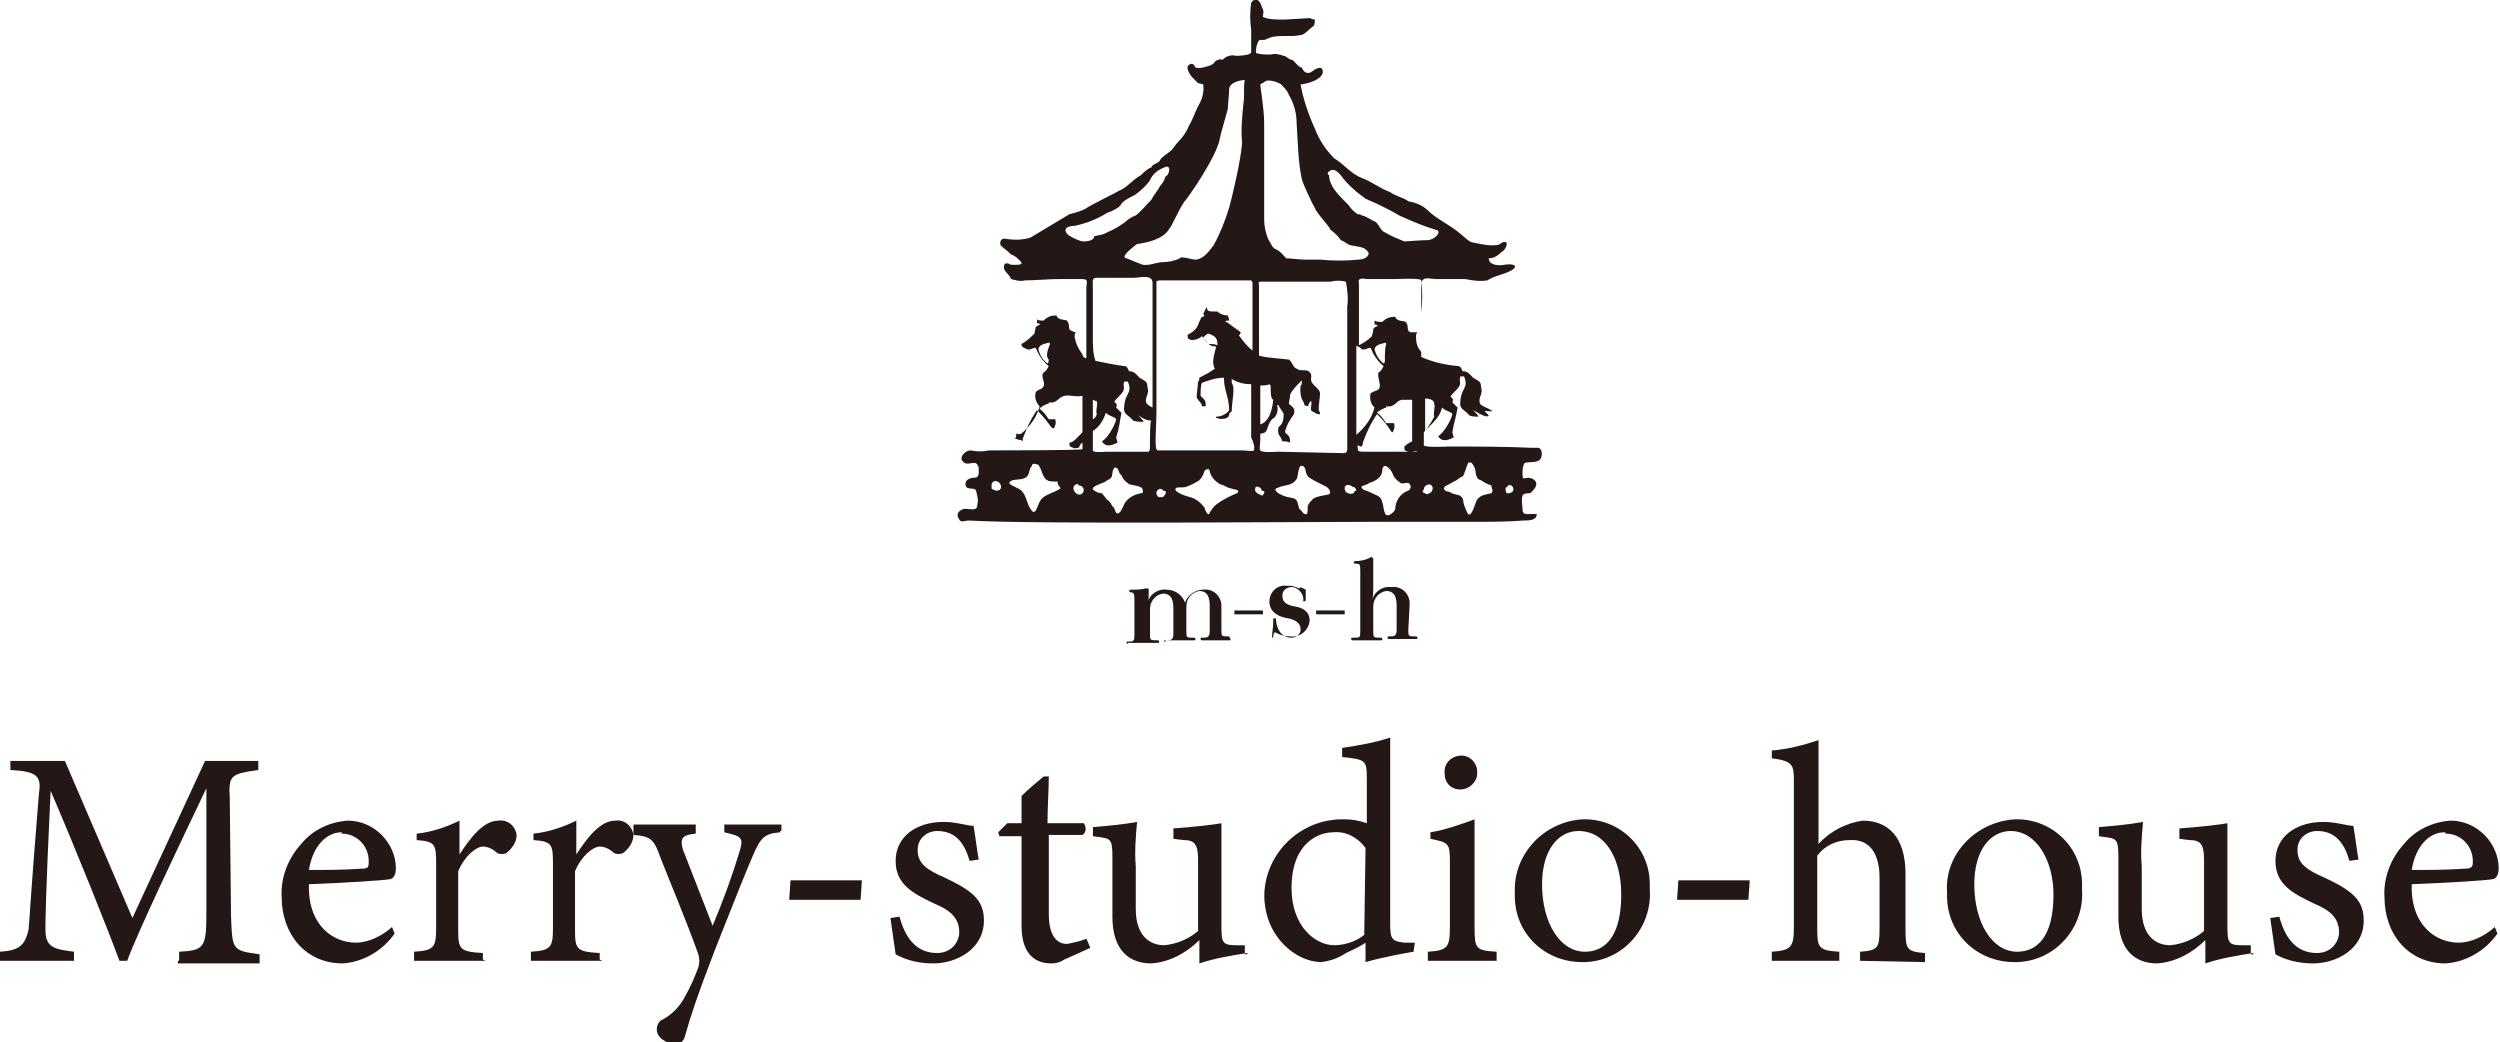 <?xml version="1.0" encoding="utf-8"?>
<!-- Generator: Adobe Illustrator 24.1.0, SVG Export Plug-In . SVG Version: 6.00 Build 0)  -->
<svg version="1.1" id="レイヤー_1" xmlns="http://www.w3.org/2000/svg" xmlns:xlink="http://www.w3.org/1999/xlink" x="0px"
	 y="0px" viewBox="0 0 192.6 80.3" style="enable-background:new 0 0 192.6 80.3;" xml:space="preserve">
<style type="text/css">
	.st0{fill:#231815;}
</style>
<g id="_logo" transform="translate(0 -0.791)">
	<g id="グループ_1" transform="translate(0 57.612)">
		<path id="パス_1" class="st0" d="M13.8,17.2v-0.7c1.9-0.1,2.1-0.3,2.1-2.9V3.9C13.8,8.3,10.6,15,9.8,17.2H9.2
			C8.4,15,5.8,8.5,3.9,4.1c-0.4,8.4-0.4,10.2-0.4,10.7c0,1.4,0.7,1.5,2.2,1.7v0.7H0v-0.7c1.4-0.1,1.9-0.4,2.2-1.7
			C2.3,13.8,2.3,12.9,3,4.3C3.2,3,2.9,2.6,0.8,2.5V1.8H5l5.2,12.1l5.6-12.1h4.1v0.7c-2.1,0.3-2.3,0.4-2.2,2.1l0.1,9.2
			c0.1,2.6,0.1,2.6,2.2,2.9v0.7h-6.3V17.2z"/>
		<path id="パス_2" class="st0" d="M30.4,15.1c-0.9,1.3-2.4,2.2-4,2.3c-2.9,0-4.7-2.3-4.7-5.1c-0.1-1.5,0.5-3,1.5-4.1
			c0.9-1.1,2.2-1.7,3.6-1.8c2,0,3.7,1.7,3.7,3.7c0,0.3-0.1,0.7-0.4,0.8c-0.4,0.1-3.6,0.3-6.3,0.4c-0.1,3.2,1.9,4.5,3.6,4.5
			c1,0,2-0.5,2.8-1.2L30.4,15.1z M26.3,7.3c-1.1,0-2.2,1-2.5,2.9c1.4,0,2.6,0,4.1-0.1c0.4,0,0.5-0.1,0.5-0.4
			c0.1-1.2-0.8-2.3-2.1-2.3C26.4,7.3,26.3,7.3,26.3,7.3L26.3,7.3z"/>
		<path id="パス_3" class="st0" d="M37.4,17.2h-5.5v-0.7c1.5-0.1,1.7-0.3,1.7-1.8v-5c0-1.5-0.1-1.7-1.5-1.8V7.4
			c1.1-0.1,2.3-0.5,3.3-1v2.6c0.8-1.2,1.8-2.6,3-2.6c0.7-0.1,1.3,0.4,1.4,1.1c0,0.6-0.4,1.1-0.8,1.4c-0.2,0.1-0.5,0.1-0.7,0
			c-0.3-0.3-0.7-0.5-1.1-0.5c-0.5,0-1.4,0.7-1.9,1.9v4.5c0,1.5,0.1,1.7,1.9,1.8v0.5L37.4,17.2z"/>
		<path id="パス_4" class="st0" d="M46.4,17.2h-5.5v-0.7c1.5-0.1,1.7-0.3,1.7-1.8v-5c0-1.5-0.1-1.7-1.5-1.8V7.4
			c1.1-0.1,2.3-0.5,3.3-1v2.6c0.8-1.2,1.8-2.6,3-2.6c0.7-0.1,1.3,0.4,1.4,1.1c0,0.6-0.4,1.1-0.8,1.4c-0.2,0.1-0.5,0.1-0.7,0
			c-0.3-0.3-0.7-0.5-1.1-0.5c-0.5,0-1.4,0.7-1.9,1.9v4.5c0,1.5,0.1,1.7,1.9,1.8v0.5L46.4,17.2z"/>
		<path id="パス_5" class="st0" d="M60.1,7.3c-1.2,0.1-1.5,0.4-2.1,1.8s-1.2,2.9-2.9,7.2c-1.5,3.9-1.9,5.2-2.3,6.6
			c-0.1,0.5-0.4,0.7-0.7,0.7c-0.8,0-1.5-0.5-1.5-1.1c0-0.4,0.2-0.7,0.5-0.8c0.7-0.4,1.3-1,1.7-1.8c0.4-0.7,0.7-1.4,1-2.2
			c0.1-0.3,0.1-0.7,0-1c-1-2.8-2.2-5.6-2.9-7.4c-0.5-1.4-0.7-1.7-2.1-1.8V6.7h4.8v0.7c-1.1,0.1-1.2,0.4-1,1.2l2.3,5.9
			c0.8-1.9,1.5-3.8,2.1-5.8c0.3-1,0.1-1.1-1.2-1.4V6.7h4.4v0.5H60.1z"/>
		<path id="パス_6" class="st0" d="M66.3,12.5h-5.5l0.1-1.5h5.5L66.3,12.5z"/>
		<path id="パス_7" class="st0" d="M74.7,9.5c-0.4-1.4-1.1-2.3-2.5-2.3c-0.8,0-1.5,0.6-1.5,1.4c0,0,0,0.1,0,0.1
			c0,1,0.7,1.5,2.1,2.1c2.1,1,3,1.7,3,3.3c0,2.2-2.1,3.3-3.9,3.3c-1,0-2-0.2-2.9-0.7c-0.1-0.7-0.3-2.1-0.4-2.8l0.7-0.1
			c0.4,1.5,1.2,2.8,2.9,2.8c0.9,0,1.6-0.6,1.7-1.5c0,0,0-0.1,0-0.1c0-1.1-0.7-1.7-1.9-2.2c-1.7-0.8-3-1.5-3-3.3s1.5-3,3.7-3
			c1,0,1.8,0.3,2.3,0.3c0.1,0.5,0.3,2.1,0.4,2.6L74.7,9.5z"/>
		<path id="パス_8" class="st0" d="M82,17.1c-0.3,0.2-0.6,0.3-1,0.3c-1.5,0-2.3-1-2.3-2.9V7.6H77l-0.1-0.3l0.7-0.7h1.1V4.5
			c0.5-0.5,1.1-1,1.7-1.5h0.4c0,1-0.1,2.3-0.1,3.6h2.8c0.2,0.3,0.2,0.7-0.1,0.9c0,0,0,0,0,0h-2.6v6.1c0,1.9,0.8,2.3,1.4,2.3
			c0.5-0.1,1-0.2,1.5-0.4l0.3,0.7L82,17.1z"/>
		<path id="パス_9" class="st0" d="M96.1,16.6c-1.3,0.2-2.5,0.4-3.7,0.8v-1.8c-1,1-2.3,1.7-3.7,1.8c-1.7,0-3-1-3-3.6V9.2
			c0-1.2-0.1-1.4-0.8-1.5l-0.7-0.1V6.9c1.2-0.1,2.3-0.2,3.4-0.4c-0.1,1.1-0.2,2.3-0.1,3.4v3.3c0,2.1,1.1,2.8,2.2,2.8
			c1-0.1,1.9-0.5,2.6-1.1V9.4c0-1.2-0.3-1.5-1.1-1.5l-0.8-0.1V7c1.5-0.1,3.2-0.3,3.7-0.4v8c0,1.2,0.1,1.4,1.1,1.4h0.7v0.7H96.1z"/>
		<path id="パス_10" class="st0" d="M108.9,16.5c-0.6,0.1-2.3,0.4-3.7,0.8v-1.5c-0.4,0.3-1.1,0.6-1.5,0.8
			c-0.6,0.4-1.2,0.6-1.9,0.7c-1.9,0-4.4-1.9-4.4-5.2c0.1-3.3,2.9-5.9,6.2-5.8c0.6,0,1.1,0.1,1.7,0.3V3.2c0-1.5-0.1-1.5-1.9-1.7V0.8
			c1.3-0.2,2.5-0.4,3.7-0.8v14.3c0,1.2,0.1,1.4,1.1,1.5h0.8L108.9,16.5z M105.2,8.5c-0.6-0.8-1.5-1.3-2.5-1.2
			c-1.1,0-3.2,0.8-3.2,4.3c0,2.9,1.8,4.4,3.3,4.4c0.8,0,1.7-0.3,2.3-0.8L105.2,8.5L105.2,8.5z"/>
		<path id="パス_11" class="st0" d="M110,17.2v-0.7c1.5-0.1,1.7-0.3,1.7-1.9v-5c0-1.5-0.1-1.5-1.5-1.8V7.3c1.2-0.2,2.3-0.6,3.4-1
			v8.3c0,1.7,0.1,1.8,1.7,1.9v0.7H110z M112.5,4c-0.7,0-1.2-0.5-1.2-1.2c0,0,0,0,0,0c-0.1-0.7,0.4-1.3,1.1-1.4
			c0.7-0.1,1.3,0.4,1.4,1.1c0,0.1,0,0.2,0,0.3C113.8,3.4,113.2,4,112.5,4C112.5,4,112.5,4,112.5,4L112.5,4z"/>
		<path id="パス_12" class="st0" d="M121.9,6.3c2.8-0.1,5.2,2.1,5.2,5c0,0.1,0,0.3,0,0.4c0.2,2.9-2,5.5-5,5.6c-0.1,0-0.2,0-0.2,0
			c-2.9,0-5.2-2.2-5.2-5.1c0-0.1,0-0.2,0-0.3C116.6,9,118.9,6.5,121.9,6.3z M121.6,7.2c-1.5,0-2.8,1.4-2.8,4.1c0,3,1.4,5.2,3.3,5.2
			c1.5,0,2.8-1.1,2.8-4.4C124.9,9.5,123.8,7.2,121.6,7.2z"/>
		<path id="パス_13" class="st0" d="M134.7,12.5h-5.5l0.1-1.5h5.5L134.7,12.5z"/>
		<path id="パス_14" class="st0" d="M143.3,17.2v-0.7c1.4-0.1,1.5-0.3,1.5-1.8v-3.9c0-1.9-0.8-3-2.3-2.9c-1,0-1.9,0.4-2.5,1.2v5.6
			c0,1.5,0.1,1.7,1.7,1.8v0.7h-5.2v-0.7c1.4-0.1,1.7-0.3,1.7-1.8V3.3c0-1.2-0.1-1.5-1.7-1.7V1c1.2-0.1,2.4-0.4,3.6-0.8v8
			c0.9-1,2.1-1.6,3.4-1.8c1.9,0,3.3,1.2,3.3,4.1v4.3c0,1.5,0.1,1.7,1.5,1.8v0.7L143.3,17.2z"/>
		<path id="パス_15" class="st0" d="M155.2,6.3c2.8-0.1,5.2,2.1,5.2,5c0,0.1,0,0.3,0,0.4c0.2,2.9-2,5.5-5,5.6c-0.1,0-0.2,0-0.2,0
			c-2.9,0-5.2-2.2-5.2-5.1c0-0.1,0-0.2,0-0.3C149.8,9,152.2,6.5,155.2,6.3z M154.9,7.2c-1.5,0-2.8,1.4-2.8,4.1c0,3,1.4,5.2,3.3,5.2
			c1.5,0,2.8-1.1,2.8-4.4C158.2,9.5,156.9,7.2,154.9,7.2z"/>
		<path id="パス_16" class="st0" d="M173.6,16.6c-1.3,0.2-2.5,0.4-3.7,0.8v-1.8c-1,1-2.3,1.7-3.7,1.8c-1.7,0-3-1-3-3.6V9.2
			c0-1.2-0.1-1.4-0.8-1.5l-0.7-0.1V6.9c1.2-0.1,2.3-0.2,3.4-0.4c-0.1,1.1-0.2,2.3-0.1,3.4v3.3c0,2.1,1.1,2.8,2.2,2.8
			c1-0.1,1.9-0.5,2.6-1.1V9.4c0-1.2-0.3-1.5-1.1-1.5l-0.8-0.1V7c1.5-0.1,3.2-0.3,3.7-0.4v8c0,1.2,0.1,1.4,1.1,1.4h0.7v0.7H173.6z"/>
		<path id="パス_17" class="st0" d="M181,9.5c-0.4-1.4-1.1-2.3-2.5-2.3c-0.8,0-1.5,0.6-1.5,1.4c0,0,0,0.1,0,0.1
			c0,1,0.7,1.5,2.1,2.1c2.1,1,3,1.7,3,3.3c0,2.2-2.1,3.3-3.9,3.3c-1,0-2-0.2-2.9-0.7c-0.1-0.7-0.3-2.1-0.4-2.8l0.7-0.1
			c0.4,1.5,1.2,2.8,2.9,2.8c0.9,0,1.6-0.6,1.7-1.5c0,0,0-0.1,0-0.1c0-1.1-0.7-1.7-1.9-2.2c-1.7-0.8-3-1.5-3-3.3s1.5-3,3.7-3
			c1,0,1.8,0.3,2.3,0.3c0.1,0.5,0.3,2.1,0.4,2.6L181,9.5z"/>
		<path id="パス_18" class="st0" d="M192.4,15.1c-0.9,1.3-2.4,2.2-4,2.3c-2.9,0-4.7-2.3-4.7-5.1c-0.1-1.5,0.5-3,1.5-4.1
			c0.9-1.1,2.2-1.7,3.6-1.8c2,0,3.7,1.7,3.7,3.7c0,0.3-0.1,0.7-0.4,0.8c-0.4,0.1-3.6,0.3-6.3,0.4c-0.1,3.2,1.9,4.5,3.6,4.5
			c1,0,2-0.5,2.8-1.2L192.4,15.1z M188.3,7.3c-1.1,0-2.2,1-2.5,2.9c1.4,0,2.6,0,4.1-0.1c0.4,0,0.6-0.1,0.6-0.4
			c0.1-1.2-0.8-2.3-2.1-2.3C188.4,7.3,188.4,7.3,188.3,7.3L188.3,7.3z"/>
	</g>
	<g id="グループ_3" transform="translate(73.892 0.791)">
		<g id="グループ_2">
			<path id="パス_19" class="st0" d="M44.1,39.6c-0.4,0-0.7,0.1-0.7-0.4c0-0.3-0.1-0.7,0-1s0.6-0.1,0.7-0.3c0.3-0.3,0.6-0.7,0.1-1
				c-0.6-0.3-0.8,0.3-0.8-0.4c0-0.2,0-0.5,0.1-0.7c0-0.3,0.8-0.1,1.1-0.3c0.4-0.1,0.4-1.1-0.1-1h-0.3c-2.3-0.1-4.1-0.1-6.5-0.1
				c0,0-1.9,0.1-1.9-0.1v-1c0.4-0.5,1.2-1,1.4-1.9c0.3,0.3,0.7,0.3,0.8,0.5c-0.1,0.5-0.7,1.5-1.1,1.7c0.3,0.5,0.8,0.3,1.2,0.1
				c0-0.1-0.1-0.3-0.1-0.4c0.1-0.7,0.3-1.2,0.4-1.9l-0.4-0.4c0.1-0.3,0-0.3-0.1-0.4c0,0-0.1,0,0-0.1c0-0.1,0.4-0.4,0.6-0.7
				s0-0.5,0.1-0.7V29h0.3c0.4,1-0.3,0.8-0.3,2.2c0.1,0.4,0.4,0.4,0.7,0.8c0.2,0.1,0.5,0.1,0.7,0.1c0-0.1-0.3-0.4-0.4-0.5
				c0.7,0.4,1.1,0.6,1.2,0.4l-0.3-0.3c0-0.1,0.4,0,0.6,0c-0.3-0.3-1-0.4-1-0.7c-0.1-0.4,0.3-0.7,0.1-1.2c0-0.4-0.1-0.4-0.6-0.7
				c-0.3-0.3-0.4-0.5-0.8-0.5c-0.1-0.1-0.1-0.4-0.4-0.4c-1-0.1-1.9-0.3-2.8-0.7V22c0-0.8,0.6-0.5,1.2-0.5h2.2
				c0.5,0.1,1.1,0.2,1.7,0.1c0.6-0.4,1.2-0.4,1.9-0.8c0.6-0.4-0.1-0.5-0.6-0.4s-1.2,0-1.2-0.5c0.4,0,0.7-0.2,1-0.5
				c0.3-0.1,0.7-1,0-0.7c-0.3,0.4-1.7,0.1-2.1,0c-0.4,0-0.7-0.4-1.1-0.7c-0.8-0.7-1.8-1.1-2.5-1.8c-0.4-0.4-1-0.6-1.5-0.7
				c-0.4-0.3-1-0.4-1.4-0.7c-0.8-0.3-1.4-0.8-2.2-1.1s-1.4-1.1-2.1-1.5c-0.7-0.7-1.2-1.5-1.5-2.3c-0.5-1.1-0.9-2.3-1.1-3.4
				c0.4,0,1.9-0.4,1.7-1.1c-0.1-0.4-0.7,0-0.8,0.1c-0.4,0.3-0.7,0-0.8-0.3c-0.3,0-0.6-0.6-0.8-0.6s-0.4-0.3-0.6-0.3
				c-0.3-0.1-0.6-0.2-1-0.1c-0.4,0-0.7,0-1.1-0.1c-0.1-0.1,0-0.6,0.1-0.8c0.1-0.4,0.4-0.1,0.7-0.3c0.8-0.4,1.7-0.1,2.6-0.3
				c0.3,0,0.7-0.5,1-0.7c0.1-0.1,0.1-0.3,0.1-0.5c0,0-0.3,0-0.3-0.1c-1,0-2.9,0.3-3.7-0.1C23.4,1,23.5,1,23.4,0.7
				c-0.1-0.1-0.1-0.4-0.3-0.6c-0.3-0.3-0.4-0.1-0.6,0.1c-0.1,0.7-0.1,1.4,0,2.1V4c0,0.3-1.1,0.3-1.2,0.3c-0.3-0.1-0.7,0-1,0.3
				c-0.3-0.1-0.6,0.1-0.7,0.3c-0.3,0.2-0.5,0.2-0.8,0.3c-0.1,0-0.3,0.1-0.6,0C18.1,5,18,4.8,17.7,5s0.1,0.8,0.3,1l0.4,0.4l0.4,0.1
				c0.1,0.6-0.1,1.2-0.4,1.7c-0.3,0.6-0.4,1-0.7,1.5c-0.2,0.5-0.5,0.9-0.8,1.2c-0.3,0.3-0.4,0.6-0.7,0.8c-0.1,0.1-0.6,0.4-0.7,0.6
				c-0.1,0.3-0.6,0.3-0.7,0.6c-0.3,0.1-0.6,0.4-0.8,0.6c-0.6,0.3-1.1,1-1.7,1.2c-0.1,0.1-2.2,1.1-2.6,1.4c-0.4,0.2-0.8,0.3-1.2,0.4
				c-1,0.6-2,1.2-3,1.8c-0.6,0.2-1.3,0.2-1.9,0.1c-0.4-0.1-0.5,0.3-0.4,0.5c0.3,0.3,0.5,0.4,0.8,0.7c0.3,0.1,0.5,0.3,0.7,0.5
				c0.3,0.3-0.1,0.3-0.4,0.3s-0.4,0-0.5-0.1c-0.4-0.1-0.4,0.3-0.3,0.5s0.4,0.4,0.5,0.7c0.4,0.1,0.7,0.2,1.1,0.1
				c0.8,0,1.7-0.1,2.6-0.1h1.8c0.5,0,0.3,0.3,0.3,0.7v5.4c-0.1,0-0.3-0.1-0.3-0.3C9.2,26.9,9,26.5,8.9,26c0-0.2,0-0.3,0.1-0.4
				c-0.1,0-0.1,0-0.3-0.1c-0.4-0.1-0.1-0.5-0.4-0.8c-0.1-0.1-0.7,0-0.8-0.4c-0.4,0-0.7,0.1-1,0.4c-0.2,0-0.4,0-0.5-0.1v0.3
				c0.3,0,0.1,0.1,0.3,0.1C6.2,25,6,25.1,5.9,25.2c0,0.1-0.1,0.4-0.1,0.5c-0.3,0.3-0.6,0.6-1,0.8c0,0.3,0.3,0.3,0.4,0.4
				c0.3,0.1,0.4-0.1,0.7-0.1c0.2,0.5,0.5,1,1,1.4c-0.1,0.2-0.2,0.4-0.4,0.5c-0.3,0.4,0.3,0.8-0.1,1.2c-0.1,0.1-0.3,0.1-0.5,0.3
				c-0.1,0.4,0,0.8,0.3,1.1c-0.2,0.8-0.7,1.5-1.4,2.1c-0.3,0.1-0.3,0-0.4,0c0,0.2,0,0.3-0.1,0.4c0.1,0,0.3,0.1,0.4,0.1
				c0.1,0,0.2,0.1,0.3,0.1C4.9,34,4.9,34,4.9,33.8c0.3-0.8,0.6-1.5,1.1-2.2C7.1,32.7,7,33,7.3,33c0.1-0.2,0.2-0.4,0.1-0.7H6.9
				c-0.2-0.3-0.4-0.6-0.7-0.8c0-0.1,0.5-0.4,0.7-0.4V31c0.7,0.1,0.7-0.4,1.2-0.5c0.4-0.1,0.8,0.1,1.4,0v2.8c-0.4,0.4-0.7,0.8-1,0.8
				c0,0.3,0,0.3,0.3,0.4c0.1,0.1,0.1,0,0.4,0c0.1-0.1,0.1-0.3,0.3-0.4v0.5c0,0.1-6.5,0.1-7.2,0.1c-0.5,0.1-0.9,0.1-1.4,0
				c-0.5,0-1.1,0.7-0.4,1c0.4,0.1,0.8-0.3,1,0.3c0,0.3,0.1,0.8-0.3,0.8S0.4,37,0.5,37.4s0.7,0.1,0.8,0.4c0.1,0.4,0.2,0.7,0.1,1.1
				c0,0.5-0.5,0.3-1,0.3c-0.4,0.1-0.7,0.4-0.4,0.8c0.1,0.3,0.5,0.1,0.7,0.1c5,0.3,26,0.1,31.5,0.1h7.6c1.2,0,2.5,0,3.7-0.1
				c0.4,0,1,0,1-0.5H44.1z M6.9,27.7c0,0.1,0,0.3-0.1,0.3c-0.4-0.3-0.6-0.7-0.7-1.1c0.1-0.4,0.5-0.4,0.8-0.5c0.1,0,0.1,0.1,0.1,0.1
				c0,0,0,0,0,0C6.9,26.8,6.6,27.4,6.9,27.7z M2.9,37.8c-0.1,0-0.1,0-0.3-0.1c-0.1,0-0.1-0.1-0.1-0.1c0,0,0,0,0,0v-0.3
				C2.6,37,2.9,37,3.1,37.2C3.3,37.4,3.3,37.8,2.9,37.8z M7.7,37.7L7.7,37.7c-0.5,0.3-1.1,0.4-1.4,0.8s-0.4,1.4-0.8,0.7
				c-0.3-0.4-0.3-1-0.7-1.4c-0.3-0.3-1.4-0.5-0.7-0.8c0.4-0.1,1,0,1.2-0.4c0.1-0.1,0.1-0.5,0.3-0.7c0-0.3,0.4-0.1,0.5-0.1
				c0.3,0.4,0.3,1,0.7,1.2c0.1,0.1,0.5,0.1,0.8,0.1C7.5,37.4,8,37.6,7.7,37.7L7.7,37.7z M9.5,38c-0.3,0.3-0.7-0.1-0.7-0.4
				c0-0.1,0.1-0.3,0.3-0.3c0.1,0,0.1,0,0.1,0.1C9.6,37.4,9.7,37.8,9.5,38L9.5,38z M34.8,25.6c-0.4-0.1-0.1-0.5-0.4-0.8
				c-0.1-0.1-0.7,0-0.8-0.4c-0.4,0-0.7,0.1-1,0.4c-0.2,0-0.4,0-0.6-0.1v0.3c0.3,0,0.1,0.1,0.3,0.1c0,0-0.4,0.1-0.4,0.3
				s-0.1,0.4-0.1,0.5c-0.3,0.3-0.6,0.5-1,0.7v-4.8c-0.1-0.3,0.1-0.4,0.6-0.3h2.1c0.3,0,2.1-0.1,2.1,0.1c0.1,0.8,0.1,1.7,0,2.5v3
				c-0.3-0.3-0.4-0.7-0.4-1.1c0-0.2,0-0.3,0.1-0.4L34.8,25.6z M32.8,27.7c0,0.1,0,0.3-0.1,0.3c-0.4-0.3-0.6-0.7-0.7-1.1
				c0.1-0.4,0.6-0.4,0.8-0.5c0.1,0,0.1,0.1,0.1,0.1c0,0,0,0,0,0C32.8,26.8,32.8,27.2,32.8,27.7L32.8,27.7z M32.3,30
				c-0.1,0.1-0.3,0.1-0.6,0.3c-0.1,0.4,0,0.8,0.3,1.1c-0.2,0.8-0.7,1.5-1.4,2.1l0,0v-6.9c0,0.1,0.3,0.1,0.4,0.3
				c0.3,0.1,0.4-0.1,0.7-0.1c0.2,0.5,0.5,1,1,1.4c-0.1,0.2-0.2,0.4-0.4,0.5C32.2,29.2,32.6,29.7,32.3,30L32.3,30z M36.6,31.1
				c0.1,0.3-0.1,0.7,0,1c-0.2,0.4-0.4,0.7-0.7,1.1v-2.5C36.2,30.7,36.6,30.8,36.6,31.1L36.6,31.1z M28.7,13.1
				c0.3-0.1,0.6,0.3,0.7,0.4c0.5,0.7,1.2,1.3,1.9,1.8c0.4,0.2,0.7,0.3,1.1,0.5c0.6,0.3,1,0.5,1.5,0.8c0.9,0.4,1.8,0.8,2.8,1.1
				c0.6,0.1-0.1,0.8-0.6,0.8s-1.7,0.1-1.8,0.1c-0.5-0.2-1-0.4-1.5-0.7c-0.3-0.1-0.4-0.5-0.7-0.8c-0.3-0.1-0.8-0.5-1.1-0.5
				c0-0.1-0.3-0.1-0.3-0.1c-0.3-0.2-0.5-0.4-0.7-0.7c-0.4-0.4-0.8-0.8-1.1-1.2c-0.2-0.3-0.4-0.7-0.4-1.1
				C28.3,13.4,28.4,13.2,28.7,13.1L28.7,13.1z M23.8,6.2c0.3,0,0.7,0.1,1,0.3C25,6.7,25.3,7,25.4,7.3C25.8,8,26,8.7,26,9.5
				c0.1,1.4,0.1,2.9,0.4,4.3c0.1,0.4,0.8,1.9,1,2.2c0.1,0.4,1.2,1.5,1.2,1.7c0.3,0.2,0.6,0.5,0.8,0.8c0.3,0.1,0.6,0.4,0.8,0.4
				c0.4,0.1,1,0.1,1.2,0.4c0.4,0.3-0.1,0.7-0.6,0.7c-1,0.1-2,0.1-3,0h-1.2c-0.3,0-1.1-0.1-1.4-0.1c-0.3-0.3-0.4-0.5-0.8-0.7
				c-0.3-0.1-0.4-0.5-0.6-0.8c-0.2-0.5-0.3-1-0.3-1.5V9.5c0-1.1-0.3-2.8-0.3-3C23.6,6.3,23.6,6.2,23.8,6.2z M24.2,30.8
				c-0.1,1-0.4,1.7-1,1.9v-3c0.2,0,0.5,0,0.7-0.1l0.1,0.1C24,30.3,24,30.7,24.2,30.8z M17.3,15.6c0.3-0.3,2.6-3.6,2.8-5
				c0-0.1,0.6-2.2,0.6-2.2c0-0.4,0.1-1.1,0.1-1.5c0-0.7,1.4-0.8,1.2-0.7c-0.1,0.4,0,1.2-0.1,1.8c-0.1,1-0.2,2-0.1,3
				c-0.1,1.4-0.8,4.3-1,5c-0.3,1-0.7,2-1.2,2.9c-0.3,0.4-0.8,1.1-1.4,1.1c-0.3,0-1.1-0.3-1.2-0.1c-0.4,0.2-0.9,0.3-1.4,0.3
				c-0.4,0-1.2,0.4-1.7,0.1c-0.3-0.1-0.7-0.3-1-0.4c-0.6-0.1,0.7-1,0.8-1.1c0.8-0.1,2.1-0.4,2.5-1.2C16.3,17.6,16.8,16.4,17.3,15.6z
				 M9.5,18.6L9.5,18.6c-0.4-0.1-0.8-0.3-1.1-0.5c-0.5-0.5,0-0.7,0.5-0.7c0.9-0.2,1.7-0.5,2.5-1c0.3-0.1,1-0.4,1.1-0.7
				c0.3-0.4,1-0.6,1.2-0.8c0.4-0.3,0.7-0.6,1-1c0.2-0.5,0.6-0.8,1.1-1c0.6-0.3,0.4,0.6,0.1,0.7c-0.1,0.3-0.2,0.5-0.4,0.7
				c-0.2,0.4-0.5,0.7-0.7,1.1c-0.4,0.4-0.8,0.9-1.2,1.2c-0.3,0.1-0.6,0.3-0.8,0.5c-0.4,0.3-0.9,0.6-1.4,0.8c-0.3,0.2-0.6,0.2-1,0.3
				C10.4,18.6,9.7,18.6,9.5,18.6z M10.3,26v-3.9c0-0.4-0.1-0.7,0.3-0.7h2.9c0.4,0,1.4-0.3,1.4,0.4v9.6c-0.2-0.1-0.4-0.2-0.5-0.4
				c-0.1-0.4,0.3-0.7,0.1-1.2c0-0.4-0.1-0.4-0.6-0.7c-0.3-0.3-0.4-0.5-0.8-0.5c-0.1-0.1-0.1-0.4-0.4-0.4c-0.8-0.1-1.7-0.3-2.2-0.4
				l0,0C10.3,27.2,10.3,26.6,10.3,26L10.3,26z M10.3,30.8L10.3,30.8c0.1,0,0.1,0.1,0.3,0.1c0.1,0.3-0.1,0.7,0,1
				c0,0.1-0.1,0.3-0.3,0.4V30.8z M14,38c-0.5,0.1-0.9,0.3-1.2,0.7c-0.1,0.1-0.4,1.1-0.7,0.8c-0.1-0.1-0.1-0.4-0.3-0.5
				c-0.1-0.2-0.2-0.4-0.4-0.5L11,38c-0.2,0-0.5-0.1-0.7-0.3c-0.1-0.3,1-0.5,1.1-0.7c0.3-0.1,0.4-0.3,0.4-0.5c0-0.1,0.1-0.7,0.4-0.4
				c0.1,0.1,0.1,0.4,0.3,0.5c0.1,0.3,0.3,0.5,0.6,0.7c0.3,0.1,0.7,0.1,1,0.3C14.1,37.7,14.3,38,14,38z M14.7,34.4
				c0,0.2,0,0.3-0.1,0.4h-3.2c-0.1,0-1.1,0.1-1.1-0.1v-1.5c0.5-0.3,0.8-0.8,1-1.4c0.3,0.3,0.7,0.3,0.8,0.5c-0.1,0.5-0.7,1.5-1.1,1.7
				c0.3,0.5,0.8,0.3,1.2,0.1c0-0.1-0.1-0.3-0.1-0.4c0.2-0.6,0.3-1.3,0.4-1.9l-0.4-0.4c0.1-0.3,0-0.3-0.1-0.4c0,0-0.1,0,0-0.1
				c0-0.1,0.4-0.4,0.6-0.7s0-0.5,0.1-0.7v-0.1h0.3c0.4,1-0.3,0.8-0.3,2.2c0.1,0.4,0.4,0.4,0.7,0.8c0.3,0.1,0.5,0.1,0.8,0.1
				c0-0.1-0.3-0.4-0.4-0.5c0.3,0.2,0.6,0.4,1,0.4l0,0C14.7,32.5,14.7,33.7,14.7,34.4L14.7,34.4z M15.7,38.3h-0.3
				c-0.1,0-0.2-0.2-0.2-0.3c0,0,0-0.1,0-0.1c0.1-0.2,0.3-0.3,0.4-0.2c0,0,0.1,0,0.1,0.1C16.1,37.8,15.9,38.1,15.7,38.3z M21,38.3
				c0.1,0,0.2-0.1,0.3-0.1C21.2,38.1,21.2,38.1,21,38.3L21,38.3z M21.4,38L21.4,38c-0.5,0.2-1.1,0.5-1.5,0.8
				c-0.3,0.2-0.4,0.4-0.6,0.7c-0.1,0.4-0.4-0.3-0.4-0.4c-0.3-0.4-0.7-0.7-1.1-0.8c-0.1,0-1.4-0.4-1.1-0.7c0.1-0.1,0.6,0,0.8-0.1
				c0.3-0.1,0.7-0.3,1-0.5c0.2-0.2,0.3-0.4,0.4-0.7c0-0.1,0.4-0.3,0.4,0c0.1,0.5,0.6,1,1.1,1.1c0.3,0.2,0.5,0.2,0.8,0.3
				C21.3,37.7,21.7,37.8,21.4,38L21.4,38z M22.7,34.7c0,0.1-0.7,0-0.8,0h-6.6c-0.3,0-0.1-1.7-0.1-3l0,0v-10c0-0.1,0.3-0.1,0.4-0.1
				h6.9c0.1,0.1,0.1,0.2,0.1,0.3v5.1c-0.4-0.3-0.7-0.7-1-1.1c-0.1-0.1,0,0,0.1-0.3c-0.4-0.3-0.7-0.5-1.1-0.8h-0.1
				c0.1-0.1,0-0.1,0.3-0.1c0-0.1,0-0.1-0.1-0.4c-0.3,0-0.6-0.1-0.8-0.3c-0.7,0-0.8,0-0.8-0.3c-0.1,0-0.1,0.1-0.3,0.5l0.1,0.1
				c0,0.1-0.3,0.1-0.3,0.3c-0.3,0.5-0.1,0.7-1,1.2c0,0.4,0.1,0.3,0.3,0.4c0.3,0,0.6-0.1,0.8-0.3c0.1,0.1,0.3,0.4,0.4,0.5
				c0.2,0.2,0.4,0.3,0.7,0.3c-0.1,0.5-0.4,1.2-0.1,1.7c-0.4,0.3-0.8,0.5-1.2,0.7c0,0.1,0,0.3-0.1,0.3c0,0.4-0.1,0.8-0.1,1.2
				c0.1,0.3,0.4,0.4,0.4,0.7h0.3c0-0.5-0.1-0.5-0.4-0.8c0-0.3,0-0.8,0.1-1c0.5-0.2,1.1-0.4,1.7-0.4c0,1,0.4,1.5,0.4,2.5
				c-0.2,0.3-0.6,0.5-1,0.5v0.1c0.3,0.1,0.6,0.1,0.8,0c0.3-0.1,0.1-0.4,0.4-0.5c0-0.8,0.3-1.8,0-2.2v-0.3c0.5,0.3,1,0.4,1.5,0.4v3.3
				l0,0v0.8C22.7,34.1,22.8,34.5,22.7,34.7L22.7,34.7z M19.9,26.6c-0.2-0.1-0.5-0.1-0.7-0.1L18.8,26c0.1-0.1,0.3-0.3,0.4-0.3
				C19.8,25.9,19.9,26.1,19.9,26.6L19.9,26.6z M23.5,38L23.5,38c-0.1,0.1-0.1,0.3-0.3,0.1c-0.1,0-0.3-0.1-0.4-0.3
				c0-0.1,0-0.3,0.1-0.3h0.1c0.1,0,0.3,0.1,0.3,0.3C23.6,37.8,23.5,38,23.5,38L23.5,38z M28.4,38.1c-0.4,0.1-0.7,0.1-1.1,0.3
				c-0.1,0.1-0.4,0.4-0.4,0.5c-0.1,0.1,0,0.5-0.1,0.7c-0.3,0.1-0.4-0.3-0.6-0.4c-0.1-0.3-0.1-0.7-0.4-0.8s-0.7-0.1-1-0.3
				c-0.1,0-0.7-0.4-0.3-0.5c0.6-0.3,1.1-0.1,1.5-0.7c0.1-0.1,0.1-0.8,0.3-1c0.3-0.1,0.4,0.3,0.4,0.4c0.1,0.5,0.3,0.5,0.8,0.8
				l0.8,0.4C28.6,37.7,28.7,38.1,28.4,38.1L28.4,38.1z M24.6,34.8c-0.3,0-1.2,0.1-1.4-0.1c-0.1-0.1,0-0.5,0-0.8v-0.5h0.1
				c0.6-0.1,0.3-0.5,0.8-1.1c0.4-0.2,0.5-0.7,0.4-1.1h0.1c0.1,0.3,0.3,0.4,0.4,0.7c0,0.5-0.1,0.8-0.4,1c-0.1,0.7,0.1,0.5,0.3,1.1
				c0.2,0,0.4,0,0.6,0.1c0-0.5-0.1-0.5-0.4-0.8c0.1-0.5,0.4-1,0.7-1.4c0.1-0.5-0.1-0.5-0.4-0.8c0-0.1,0.1-0.5,0.1-0.7
				c0.2-0.4,0.5-0.7,0.8-1l0.1-0.1c0,0.3,0,0.4-0.1,0.4c-0.1,1.1,0.3,1.2,0.3,1.5c0.1,0.1,0,0,0.3,0.1c0-0.1,0-0.1,0.1-0.3l0.1-0.1
				c0.1,0,0,0.4,0,0.7c0.1,0.1,0.6,0.4,0.7,0.3c0-0.3-0.1-0.1-0.1-0.4c0-0.4,0.1-0.8,0.1-1.2c0-0.3-0.4-0.5-0.6-0.8s0-0.4-0.1-0.7
				c-0.3-0.5-0.7-0.1-1.1-0.4c-0.3-0.1-0.3-0.5-0.6-0.7c-0.8-0.1-1.5-0.1-2.3-0.3v-5.4c0-0.1-0.1-0.3,0.1-0.3h5.4
				c0.4-0.1,0.8-0.1,1.2,0c0.1,0.6,0.2,1.3,0.1,1.9v11c0,0.4-0.3,0.3-0.7,0.3L24.6,34.8z M30.4,38c-0.1,0-0.3,0.1-0.4,0l0,0
				c-0.1,0-0.3-0.1-0.3-0.4s0.4-0.3,0.6-0.1c0.2,0,0.3,0.2,0.3,0.3C30.5,37.8,30.4,37.9,30.4,38L30.4,38z M34.6,37.8
				c-0.6,0.2-1,0.8-1,1.4c0,0.1-0.3,0.5-0.6,0.5s-0.3-0.8-0.4-1c-0.1-0.5-0.4-0.5-1-0.8c-0.1-0.1-0.6-0.1-0.6-0.4
				c0-0.1,0.4-0.1,0.6-0.3c0.4-0.1,1-0.4,1-1c0.1-0.7,0.7,0,0.8,0.3c0.1,0.3,0.3,0.5,0.6,0.7c0.1,0.1,0.3,0,0.6,0
				C34.9,37.4,34.8,37.7,34.6,37.8L34.6,37.8z M35.3,34.8h-4c-0.6,0-0.6,0-0.6-0.5c0.1,0,0.1,0.1,0.3,0.1c0.1-0.1,0.1-0.2,0.1-0.3
				c0.3-0.8,0.6-1.5,1.1-2.2c1.1,1.1,1,1.4,1.2,1.4c0.1-0.2,0.2-0.4,0.1-0.7h-0.6c-0.2-0.3-0.4-0.6-0.7-0.8c0-0.1,0.6-0.4,0.7-0.4
				v-0.1c0.7,0.1,0.7-0.4,1.2-0.5h0.8V34c-0.2,0.1-0.4,0.2-0.6,0.4c0,0.3,0,0.3,0.3,0.4h0.3C35.3,34.7,35.3,34.8,35.3,34.8
				L35.3,34.8z M36.2,38c-0.1,0.1-0.2,0.1-0.3,0c0,0,0,0,0,0c-0.1,0-0.3-0.1-0.1-0.3c0-0.3,0.4-0.5,0.6-0.3S36.4,38,36.2,38L36.2,38
				z M41,38L41,38c-0.4,0.1-0.8,0.1-1.1,0.5c-0.1,0.1-0.4,1.4-0.7,1.1c-0.1-0.2-0.2-0.4-0.3-0.7c-0.1-0.3,0-0.5-0.3-0.7
				c-0.1-0.1-0.6-0.1-0.8-0.3c-0.1,0-0.6-0.1-0.4-0.4c0.1-0.1,0.6-0.3,0.7-0.4c0.3-0.1,0.4-0.3,0.7-0.4c0.1-0.1,0.3-0.8,0.4-1
				c0-0.1,0.3-0.1,0.3,0c0.2,0.2,0.3,0.5,0.3,0.8c0.1,0.3,0.1,0.4,0.4,0.5c0.3,0.2,0.5,0.3,0.8,0.4C41,37.6,41.2,37.8,41,38L41,38z
				 M42.2,38c-0.1-0.1-0.1-0.2-0.1-0.4c0,0,0,0,0.1-0.1l0,0c0.1,0,0.1-0.1,0.1-0.1c0,0,0,0,0,0c0.1-0.1,0.4,0,0.4,0.3
				c0,0.2-0.2,0.3-0.4,0.3C42.3,38,42.2,38,42.2,38L42.2,38z"/>
		</g>
	</g>
	<g id="グループ_4" transform="translate(86.796 43.72)">
		<path id="パス_20" class="st0" d="M7.3,5.6c0,0.5,0,0.5,0.6,0.5C7.9,6.2,8,6.2,8,6.3c0,0,0,0,0,0c0,0.1,0,0.1-0.1,0.1H5.8
			c-0.1,0-0.1-0.1-0.1-0.1c0,0,0,0,0,0c0-0.1,0-0.1,0.1-0.1c0.4,0,0.6,0,0.6-0.5V3.7c0-0.8-0.3-1.1-0.8-1.1c-0.6,0.1-1,0.6-1,1.2
			v1.9c0,0.5,0,0.5,0.6,0.5c0.1,0,0.1,0.1,0.1,0.1c0,0,0,0,0,0c0,0.1,0,0.1-0.1,0.1H3C3,6.6,2.9,6.5,2.9,6.5c0,0,0,0,0,0
			c0-0.1,0-0.1,0.1-0.1c0.4,0,0.6,0,0.6-0.5V3.9c0-0.8-0.3-1.1-0.8-1.1c-0.6,0.1-1,0.6-1,1.2v1.9c0,0.5,0,0.5,0.6,0.5
			c0.1,0,0.1,0.1,0.1,0.1c0,0,0,0,0,0c0,0.1,0,0.1-0.1,0.1H0.1C0.1,6.7,0,6.7,0,6.6c0,0,0,0,0,0c0-0.1,0-0.1,0.1-0.1
			c0.4,0,0.5,0,0.5-0.5V3.4c0-0.5,0-0.7-0.3-0.7H0.3c-0.1,0-0.1-0.1-0.1-0.1c0-0.1,0.1-0.1,0.1-0.1c0.4,0,0.8,0,1.2-0.1h0.1
			c0.1,0,0.1,0.1,0.1,0.1c0,0,0,0,0,0v0.3c0,0.3,0,0.6-0.1,0.8l0,0c0.1-0.7,0.8-1.2,1.5-1.1c0.6,0,1.2,0.4,1.4,1
			c0.2-0.6,0.8-1,1.4-1c0.7-0.1,1.3,0.4,1.4,1.1c0,0.1,0,0.2,0,0.3L7.3,5.6L7.3,5.6z"/>
		<path id="パス_21" class="st0" d="M10.5,4.4H8.3V4.1h2.2L10.5,4.4z"/>
		<path id="パス_22" class="st0" d="M13.8,2.5v0.8c0,0.1-0.1,0.1-0.1,0.1c0,0,0,0,0,0h-0.1c0.1-0.5-0.3-1-0.8-1.1c0,0-0.1,0-0.1,0
			c-0.4,0-0.7,0.3-0.7,0.6c0,0,0,0.1,0,0.1c0,0.5,0.4,0.7,1,0.8s1.1,0.4,1.1,1.1c-0.1,0.8-0.8,1.3-1.5,1.2c-0.4,0-0.8-0.1-1.1-0.3
			h-0.1c0,0-0.1,0-0.1,0.3c0,0.1-0.1,0.1-0.1,0.1c0,0,0,0,0,0l0,0V6.2c0-0.4,0.1-0.8,0.1-1.4c0-0.1,0-0.1,0.1-0.1
			c0.1,0,0.1,0,0.1,0.1c0,0,0,0,0,0c0.1,1.1,0.7,1.4,1.2,1.4c0.4,0,0.7-0.3,0.7-0.6c0,0,0-0.1,0-0.1c0-0.4-0.4-0.7-1-0.8
			S11,4.3,11,3.4c0-0.7,0.6-1.3,1.3-1.2c0,0,0.1,0,0.1,0c0.3,0,0.4,0,0.6,0.1c0.1,0,0.2,0.1,0.3,0.1c0.1,0,0.1-0.1,0.1-0.1
			c0,0,0,0,0,0l0,0L13.8,2.5z"/>
		<path id="パス_23" class="st0" d="M16.8,4.4h-2.2V4.1h2.2L16.8,4.4z"/>
		<path id="パス_24" class="st0" d="M21.7,5.6c0,0.5,0,0.5,0.6,0.5c0.1,0,0.1,0.1,0.1,0.1c0,0,0,0,0,0c0,0.1,0,0.1-0.1,0.1h-2.1
			c-0.1,0-0.1-0.1-0.1-0.1c0,0,0,0,0,0c0-0.1,0-0.1,0.1-0.1c0.4,0,0.6,0,0.6-0.5V3.7c0-0.8-0.3-1.1-0.8-1.1c-0.6,0.1-1,0.6-1,1.2
			v1.9c0,0.5,0,0.5,0.6,0.5c0.1,0,0.1,0.1,0.1,0.1c0,0,0,0,0,0c0,0.1,0,0.1-0.1,0.1h-2.2c-0.1,0-0.1-0.1-0.1-0.1c0,0,0,0,0,0
			c0-0.1,0-0.1,0.1-0.1c0.6,0,0.6,0,0.6-0.5V1.2c0-0.7,0-0.7-0.4-0.7l0,0c-0.1,0-0.1-0.1-0.1-0.1c0-0.1,0.1-0.1,0.1-0.1
			c0.4,0,0.9-0.1,1.2-0.3h0.1C18.9,0,19,0.1,19,0.1c0,0,0,0,0,0v2.1c0,0.4,0,0.8-0.1,1.2l0,0c0.1-0.7,0.8-1.2,1.5-1.1
			c0.7-0.1,1.3,0.4,1.4,1.1c0,0.1,0,0.2,0,0.3L21.7,5.6L21.7,5.6z"/>
	</g>
</g>
</svg>
